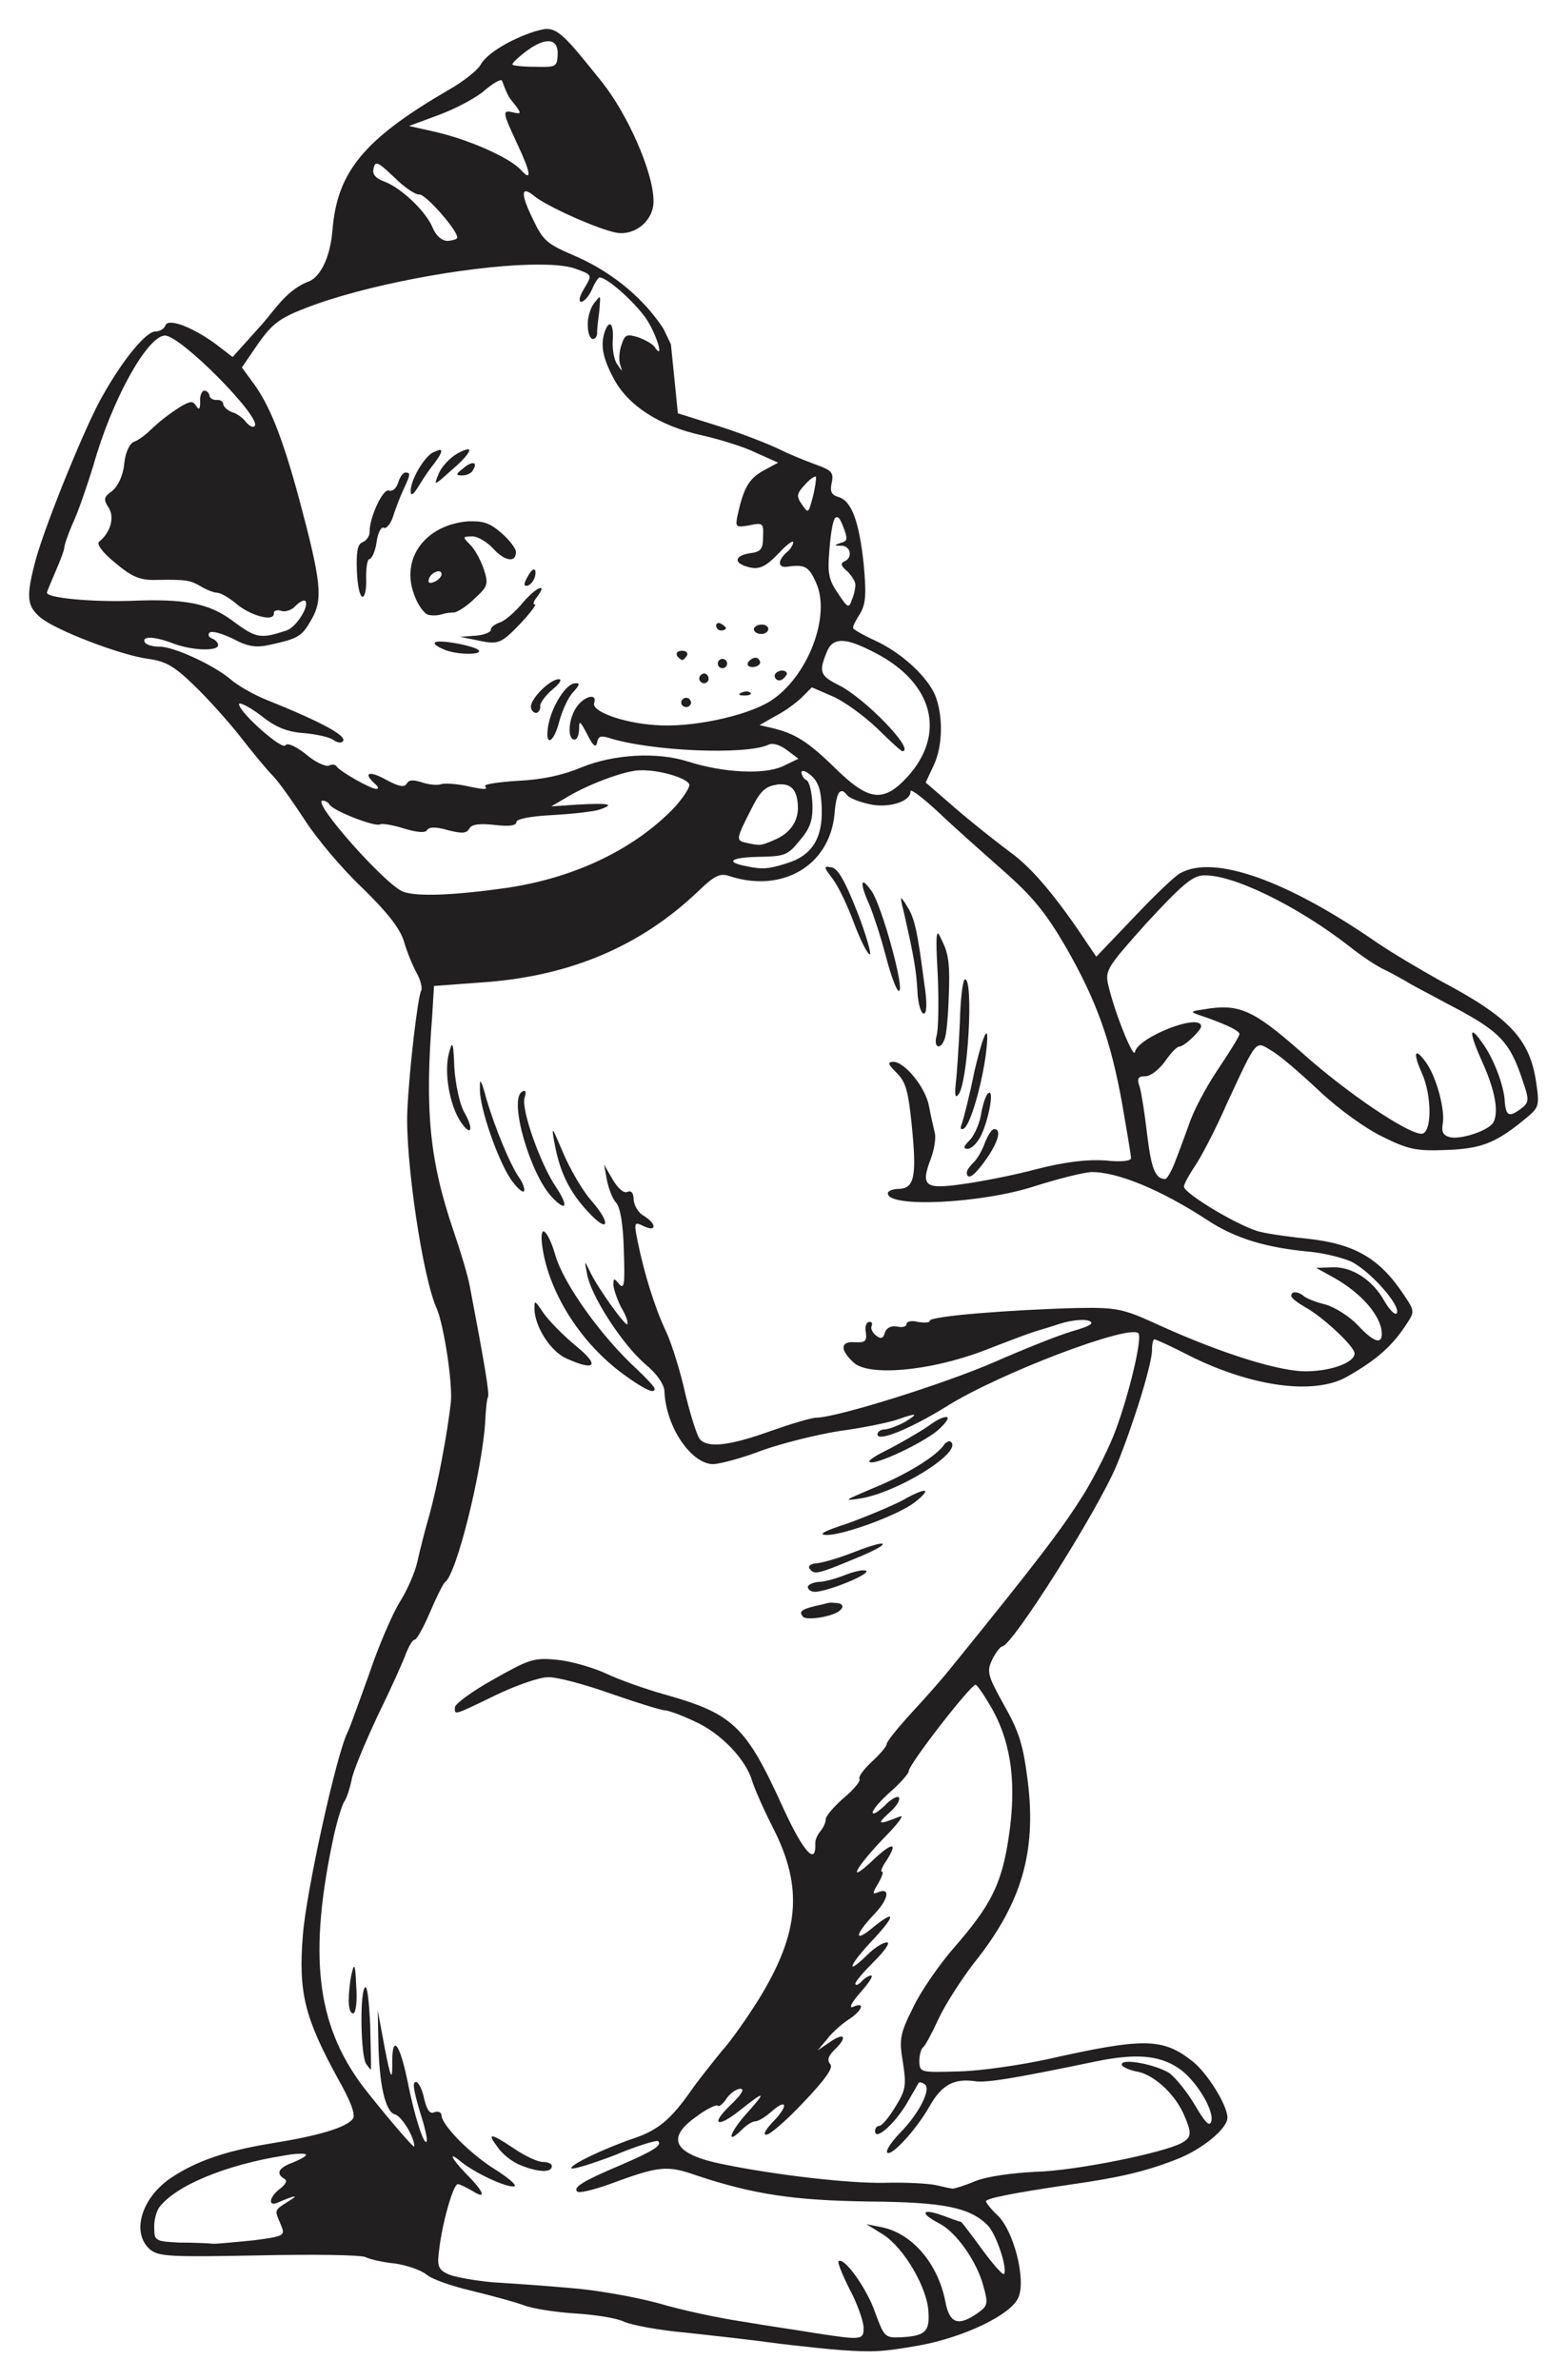 <?xml version="1.0" encoding="utf-8"?>
<!-- Generator: Adobe Illustrator 27.0.0, SVG Export Plug-In . SVG Version: 6.00 Build 0)  -->
<svg version="1.2" baseProfile="tiny" id="Layer_1" xmlns="http://www.w3.org/2000/svg" xmlns:xlink="http://www.w3.org/1999/xlink"
	 x="0px" y="0px" width="76.535px" height="116.22px" viewBox="0 0 76.535 116.22" overflow="visible" xml:space="preserve">
<g>
	<path fill-rule="evenodd" fill="#221F20" d="M26.612,1.417c-0.142,0.028-0.283,0.057-0.482,0.113
		c-1.219,0.397-2.353,1.077-2.665,1.644c-0.142,0.255-0.85,0.822-1.559,1.219c-4.139,2.409-5.443,3.997-5.669,6.86
		c-0.113,1.361-0.624,2.353-1.247,2.523c-1.106,0.482-1.587,1.417-2.381,2.268l-1.247,1.389l-0.85-0.652
		c-1.134-0.822-2.324-1.276-2.438-0.879c-0.057,0.142-0.255,0.283-0.482,0.283c-0.454,0-1.559,1.332-2.551,3.09
		c-0.794,1.332-2.778,6.208-3.288,8.022c-0.482,1.814-0.454,2.268,0.198,2.835c0.709,0.624,3.969,1.871,5.301,2.041
		c0.822,0.113,1.247,0.34,2.211,1.276c0.652,0.624,1.701,1.786,2.296,2.551c0.595,0.765,1.304,1.616,1.559,1.871
		c0.283,0.283,0.964,1.247,1.559,2.154c0.595,0.935,1.871,2.438,2.835,3.345c1.219,1.191,1.814,1.956,2.013,2.58
		c0.142,0.51,0.425,1.191,0.624,1.559c0.198,0.34,0.283,0.737,0.227,0.85c-0.17,0.283-0.595,3.912-0.68,5.868
		c-0.113,2.296,0.737,8.164,1.446,9.694c0.34,0.822,0.765,3.572,0.68,4.535c-0.17,1.531-0.652,4.11-1.077,5.613
		c-0.198,0.68-0.454,1.701-0.567,2.211c-0.113,0.51-0.51,1.417-0.879,1.984c-0.34,0.567-1.02,2.126-1.474,3.487
		c-0.482,1.332-0.935,2.608-1.049,2.835c-0.539,1.049-2.013,7.739-2.183,9.893c-0.227,2.806,0.085,4.025,1.672,6.945
		c0.709,1.247,0.907,1.843,0.765,2.041c-0.34,0.425-1.672,0.822-3.969,1.191c-2.268,0.369-3.713,0.879-4.932,1.701
		c-1.446,0.992-1.928,2.693-0.992,3.487c0.425,0.34,0.992,0.368,5.301,0.283c2.636-0.057,4.989-0.028,5.216,0.085
		c0.227,0.113,0.879,0.255,1.446,0.312c0.567,0.085,1.247,0.312,1.531,0.539c0.255,0.227,1.247,0.567,2.211,0.794
		c0.935,0.227,2.098,0.539,2.551,0.709c0.454,0.17,1.587,0.34,2.523,0.397c0.935,0.057,2.013,0.227,2.353,0.397
		c0.369,0.17,1.729,0.425,3.033,0.539c1.304,0.142,3.345,0.368,4.564,0.539c1.191,0.142,2.551,0.283,3.005,0.312
		c1.587,0.113,2.041,0.085,3.827-0.227c2.183-0.397,4.507-1.502,4.847-2.353c0.369-0.879-0.227-3.203-0.992-3.969
		c-0.34-0.312-0.595-0.652-0.595-0.709c-0.028-0.142,1.219-0.397,4.11-0.822c2.381-0.34,3.628-0.624,5.159-1.219
		c1.276-0.482,2.551-1.531,2.523-2.069c-0.028-0.624-0.992-2.183-1.729-2.75c-1.446-1.134-2.381-1.134-7.058-0.085
		c-1.304,0.283-3.231,0.567-4.28,0.595c-1.928,0.057-1.956,0.057-1.984-0.482c0-0.312,0.085-0.624,0.198-0.709
		c0.085-0.057,0.425-0.68,0.737-1.361s1.077-1.871,1.701-2.693c2.353-2.92,3.09-5.443,2.665-8.901
		c-0.227-1.814-0.425-2.438-1.162-3.742c-0.822-1.474-0.85-1.644-0.567-2.239c0.17-0.34,0.397-0.624,0.482-0.624
		c0.482-0.028,4.649-6.605,5.584-8.844c0.822-2.013,1.757-5.017,1.729-5.669c0-0.255,0.057-0.482,0.113-0.482
		c0.085,0,0.879,0.369,1.814,0.85c3.005,1.474,5.981,1.871,7.569,0.992c1.502-0.85,2.268-1.531,3.005-2.693
		c0.312-0.482,0.312-0.567-0.17-1.276c-1.191-1.814-2.409-2.523-4.677-2.778c-0.85-0.085-1.899-0.227-2.353-0.34
		c-0.935-0.198-3.742-1.871-3.742-2.211c0-0.113,0.227-0.539,0.51-0.964c0.283-0.397,1.02-1.786,1.587-3.09
		c1.502-3.232,1.389-3.061,2.183-2.58c0.369,0.198,1.417,1.105,2.324,1.956c0.964,0.907,2.268,1.843,3.09,2.239
		c1.247,0.624,1.672,0.709,3.09,0.652c1.729-0.057,2.438-0.34,3.827-1.474c0.737-0.595,0.765-0.652,0.595-1.814
		c-0.312-2.126-1.276-3.175-4.706-4.989c-0.964-0.539-2.353-1.361-3.061-1.843c-4.422-3.061-7.965-4.309-9.609-3.402
		c-0.283,0.142-1.304,1.134-2.296,2.183l-1.814,1.899l-0.425-0.624c-1.502-2.268-2.693-3.685-3.742-4.45
		c-0.652-0.482-1.871-1.446-2.693-2.154l-1.474-1.276l0.397-0.85c0.454-0.964,0.454-2.466,0.057-3.43
		c-0.397-0.907-1.616-2.041-2.891-2.636c-0.624-0.283-1.106-0.567-1.106-0.624c-0.028-0.085,0.142-0.397,0.34-0.709
		c0.283-0.482,0.312-0.964,0.17-2.466c-0.227-2.069-0.595-3.061-1.247-3.231c-0.34-0.113-0.397-0.283-0.312-0.68
		c0.113-0.51,0-0.624-0.794-0.907c-0.482-0.17-1.304-0.51-1.814-0.765c-0.539-0.255-1.843-0.765-2.92-1.106l-1.984-0.624
		l-0.17-1.701l-0.17-1.672l-0.369-0.765c-1.134-1.729-2.806-2.891-4.309-3.543c-1.389-0.595-1.559-0.737-2.069-1.814
		c-0.624-1.276-0.567-1.644,0.085-1.105c0.624,0.51,3.175,1.644,4.025,1.786c0.935,0.142,1.843-0.652,1.786-1.616
		c-0.028-1.389-1.276-4.195-2.523-5.754C27.689,1.871,27.264,1.361,26.612,1.417L26.612,1.417z M26.782,2.013
		c0.312,0,0.482,0.227,0.454,0.68C27.207,3.26,27.151,3.288,26.13,3.26c-0.624,0-1.106-0.057-1.106-0.113
		c0-0.085,0.34-0.397,0.765-0.709C26.187,2.154,26.527,2.013,26.782,2.013L26.782,2.013z M24.486,3.912c0,0,0.028,0,0.028,0.028
		c0.028,0,0.198,0.624,0.425,0.907c0.539,0.68,0.567,0.737,0.17,0.652c-0.595-0.142-0.595-0.085,0.17,1.559
		c0.652,1.389,0.709,1.843,0.17,1.247c-0.567-0.624-2.636-1.531-4.337-1.899l-1.134-0.255l1.531-0.567
		c0.822-0.312,1.814-0.85,2.183-1.191C24.032,4.11,24.344,3.912,24.486,3.912L24.486,3.912z M18.392,7.994
		c0.113-0.028,0.369,0.198,0.85,0.652c0.482,0.482,1.049,0.879,1.247,0.85c0.312,0,1.843,1.729,1.843,2.098
		c0,0.085-0.198,0.142-0.454,0.17c-0.283,0-0.567-0.227-0.737-0.624c-0.312-0.794-1.531-1.956-2.353-2.268
		c-0.454-0.17-0.624-0.369-0.539-0.652C18.278,8.079,18.306,7.994,18.392,7.994L18.392,7.994z M25.818,12.926
		c1.02-0.028,1.843,0.028,2.296,0.198c0.85,0.312,0.822,0.283,0.369,1.049c-0.198,0.34-0.227,0.567-0.085,0.567
		c0.142-0.028,0.369-0.283,0.51-0.595c0.142-0.34,0.312-0.595,0.369-0.595c0.397-0.028,1.984,1.446,2.409,2.211
		c0.482,0.85,0.709,1.786,0.312,1.219c-0.085-0.17-0.454-0.369-0.822-0.51c-0.567-0.17-0.652-0.142-0.822,0.368
		c-0.113,0.312-0.142,0.765-0.057,0.992c0.113,0.34,0.113,0.34-0.142-0.028c-0.17-0.227-0.255-0.765-0.227-1.191
		c0.057-0.822-0.17-1.049-0.397-0.397c-0.198,0.624-0.113,1.219,0.425,2.239c0.709,1.361,2.268,2.353,4.337,2.806
		c0.879,0.198,2.069,0.567,2.636,0.85l1.077,0.482l-0.737,0.397c-0.709,0.397-0.964,0.879-1.247,2.183
		c-0.113,0.567-0.085,0.595,0.567,0.482c0.68-0.142,0.709-0.113,0.68,0.567c0,0.595-0.113,0.737-0.652,0.794
		c-0.68,0.113-0.794,0.425-0.227,0.624c0.652,0.227,0.964,0.085,1.672-0.652c0.369-0.397,0.68-0.624,0.68-0.51
		s-0.142,0.368-0.34,0.51c-0.454,0.425-0.397,0.765,0.085,0.68c0.822-0.113,1.02,0,1.361,0.765c0.765,1.616-0.397,4.649-2.239,5.811
		c-1.191,0.737-3.883,1.304-5.613,1.162c-1.616-0.113-3.118-0.68-2.976-1.077c0.17-0.51-0.51-0.34-0.879,0.227
		c-0.397,0.595-0.425,1.559-0.085,1.559c0.142,0,0.227-0.255,0.227-0.539c0-0.425,0.057-0.369,0.397,0.283
		c0.283,0.567,0.425,0.68,0.482,0.397c0.057-0.312,0.198-0.34,0.567-0.227c2.041,0.652,6.661,0.85,7.795,0.34
		c0.198-0.113,0.567,0,0.907,0.255l0.567,0.425l-0.765,0.368c-0.935,0.425-2.92,0.312-4.62-0.227
		c-1.502-0.482-3.628-0.368-5.216,0.283c-0.879,0.368-1.871,0.595-3.061,0.652c-0.964,0.057-1.701,0.17-1.644,0.255
		c0.142,0.198,0.028,0.198-1.049-0.028c-0.454-0.085-0.964-0.113-1.106-0.057c-0.17,0.057-0.567,0.028-0.907-0.085
		c-0.454-0.142-0.652-0.142-0.765,0.057c-0.113,0.198-0.397,0.142-1.02-0.198c-0.822-0.454-1.134-0.34-0.539,0.198
		c0.17,0.142,0.198,0.255,0.085,0.255c-0.255,0.028-1.843-0.879-1.956-1.106c-0.057-0.085-0.227-0.113-0.369-0.028
		c-0.17,0.057-0.68-0.17-1.134-0.567c-0.51-0.397-0.907-0.567-0.992-0.425c-0.142,0.255-2.239-1.587-2.268-2.013
		c0-0.113,0.482,0.113,1.049,0.539c0.737,0.595,1.304,0.822,2.154,0.879c0.595,0.057,1.247,0.198,1.417,0.34
		c0.17,0.113,0.369,0.17,0.454,0.057c0.227-0.255-1.02-0.935-3.77-2.041c-0.624-0.255-1.417-0.709-1.757-1.02
		c-0.822-0.68-2.778-1.587-3.458-1.559c-0.283,0-0.595-0.085-0.68-0.198c-0.198-0.34,0.482-0.312,1.417,0.057
		c0.935,0.34,2.183,0.368,2.154,0.057c0-0.113-0.142-0.255-0.283-0.312c-0.17-0.057-0.227-0.17-0.142-0.283
		c0.113-0.113,0.595,0.028,1.134,0.283c0.737,0.397,1.134,0.454,1.786,0.312c1.417-0.312,1.587-0.397,2.069-1.247
		c0.567-0.992,0.482-1.814-0.624-5.953c-0.822-3.005-1.446-4.592-2.324-5.726l-0.454-0.624l0.794-1.162
		c0.68-0.964,1.049-1.247,2.296-1.729C17.796,13.918,22.757,13.011,25.818,12.926L25.818,12.926z M29.277,14.513
		c-0.028,0-0.113,0.113-0.255,0.283c-0.198,0.255-0.34,0.765-0.312,1.106c0,0.368,0.113,0.652,0.255,0.652
		c0.113,0,0.227-0.17,0.198-0.34c0-0.17,0.057-0.652,0.113-1.077C29.305,14.712,29.333,14.513,29.277,14.513L29.277,14.513z
		 M8.045,16.384c0.765-0.028,4.762,4.025,4.394,4.422c-0.085,0.085-0.255,0-0.425-0.198c-0.142-0.198-0.454-0.425-0.68-0.482
		c-0.227-0.085-0.397-0.255-0.425-0.368c0-0.142-0.142-0.255-0.34-0.227c-0.198,0-0.34-0.113-0.34-0.227
		c-0.028-0.113-0.113-0.227-0.255-0.227c-0.113,0-0.227,0.255-0.198,0.539c0,0.368-0.057,0.425-0.198,0.198
		c-0.17-0.255-0.283-0.227-0.737,0.028c-0.624,0.397-1.02,0.709-1.531,1.191c-0.198,0.198-0.539,0.454-0.765,0.539
		c-0.227,0.085-0.425,0.539-0.482,1.106c-0.057,0.567-0.312,1.077-0.595,1.304c-0.397,0.283-0.425,0.397-0.17,0.794
		c0.312,0.454,0.113,1.219-0.454,1.672c-0.142,0.113,0.17,0.539,0.765,1.02c0.765,0.652,1.191,0.85,1.871,0.85
		c1.616-0.028,1.786,0,2.324,0.312c0.283,0.17,0.652,0.312,0.794,0.312c0.17,0,0.567,0.227,0.907,0.51
		c0.68,0.595,1.871,0.935,1.871,0.51c-0.028-0.142,0.142-0.198,0.34-0.142c0.198,0.085,0.539-0.028,0.709-0.227
		c0.198-0.198,0.397-0.312,0.482-0.255c0.227,0.227-0.425,1.276-0.907,1.446c-1.304,0.425-1.474,0.397-2.693-0.51
		c-1.134-0.822-2.296-1.049-4.961-0.935c-1.899,0.057-4.054-0.142-4.054-0.397c0-0.057,0.198-0.51,0.425-1.049
		c0.227-0.51,0.425-1.049,0.425-1.162s0.198-0.709,0.482-1.332c0.283-0.652,0.68-1.843,0.935-2.665
		C5.437,19.587,7.166,16.441,8.045,16.384L8.045,16.384z M21.481,21.968c-0.057,0-0.17,0.057-0.369,0.142
		c-0.454,0.283-1.106,1.417-1.049,1.928c0,0.17,0.113,0.113,0.283-0.142c0.142-0.227,0.454-0.737,0.737-1.106
		C21.51,22.252,21.651,21.968,21.481,21.968L21.481,21.968z M22.87,21.94c-0.085,0-0.283,0.057-0.567,0.227
		c-0.34,0.198-0.737,0.624-0.879,0.964c-0.255,0.624-0.227,0.595,0.624-0.17C22.785,22.337,23.04,21.94,22.87,21.94L22.87,21.94z
		 M23.125,22.62c-0.085-0.028-0.283,0.057-0.51,0.255c-0.369,0.283-0.369,0.34-0.028,0.34c0.198,0,0.454-0.113,0.51-0.255
		C23.239,22.734,23.21,22.62,23.125,22.62L23.125,22.62z M19.781,23.074c-0.113,0.028-0.255,0.227-0.34,0.51
		c-0.085,0.255-0.255,0.425-0.454,0.368c-0.283-0.113-0.964,1.361-0.935,2.041c0,0.17-0.142,0.397-0.34,0.482
		c-0.255,0.085-0.312,0.482-0.283,1.389c0.028,0.709,0.142,1.276,0.283,1.276c0.113,0,0.198-0.425,0.17-0.935
		c0-0.51,0.057-0.907,0.17-0.907c0.113-0.028,0.283-0.397,0.34-0.822c0.057-0.454,0.227-0.765,0.34-0.709
		c0.113,0.085,0.34-0.17,0.454-0.51c0.113-0.368,0.34-0.964,0.51-1.332C20.064,23.131,20.064,23.074,19.781,23.074L19.781,23.074z
		 M39.821,23.272c0,0,0,0,0.028,0c0.028,0.057-0.028,0.51-0.142,0.964c-0.227,0.85-0.227,0.85-0.539,0.397
		c-0.283-0.397-0.255-0.539,0.142-0.964C39.51,23.442,39.736,23.272,39.821,23.272L39.821,23.272z M23.125,25.455
		c-0.085,0-0.17,0-0.255,0c-2.098,0.17-3.317,1.814-2.636,3.6c0.17,0.482,0.482,0.907,0.68,0.964c0.227,0.057,0.51,0.028,0.68-0.028
		c0.17-0.057,0.425-0.085,0.595-0.085c0.17-0.028,0.624-0.312,0.992-0.68c0.652-0.595,0.68-0.709,0.454-1.417
		c-0.142-0.425-0.425-0.964-0.652-1.191c-0.397-0.397-0.397-0.425,0.057-0.425c0.255-0.028,0.737,0.255,1.049,0.595
		c0.567,0.624,1.134,0.709,1.106,0.142c0-0.142-0.312-0.567-0.709-0.907C24.004,25.597,23.664,25.455,23.125,25.455L23.125,25.455z
		 M40.899,25.257c0.085,0,0.17,0.17,0.283,0.454c0.227,0.595,0.227,0.709-0.113,0.794c-0.34,0.113-0.34,0.142,0.028,0.142
		c0.454,0,0.567,0.595,0.142,0.765c-0.198,0.085-0.17,0.227,0.142,0.482c0.227,0.227,0.397,0.51,0.397,0.652
		c0,0.17-0.057,0.482-0.17,0.737c-0.142,0.425-0.198,0.425-0.68-0.312c-0.454-0.652-0.51-0.992-0.425-2.041
		c0.085-1.077,0.198-1.644,0.34-1.672C40.87,25.257,40.87,25.257,40.899,25.257L40.899,25.257z M21.396,27.893
		c0.085,0,0.17,0.028,0.17,0.142s-0.142,0.283-0.34,0.368c-0.227,0.113-0.34,0.057-0.283-0.113
		C20.999,28.063,21.226,27.921,21.396,27.893L21.396,27.893z M26.102,27.808c-0.057-0.028-0.198,0.085-0.34,0.369
		c-0.17,0.283-0.198,0.454-0.028,0.425c0.113,0,0.283-0.17,0.369-0.368C26.187,27.978,26.158,27.836,26.102,27.808L26.102,27.808z
		 M26.385,28.715c-0.113,0-0.454,0.255-0.822,0.68c-0.369,0.454-0.879,0.907-1.134,0.992c-0.255,0.085-0.482,0.255-0.454,0.369
		c0,0.113-0.34,0.255-0.737,0.283l-0.765,0.057l0.709,0.142c1.162,0.255,1.247,0.227,2.211-0.765
		c0.51-0.539,0.822-0.964,0.737-0.964c-0.113,0.028-0.085-0.142,0.085-0.34C26.47,28.828,26.499,28.687,26.385,28.715L26.385,28.715
		z M35.116,30.416c-0.085,0-0.142,0.057-0.142,0.142c0.028,0.142,0.113,0.227,0.255,0.227c0.113,0,0.227-0.057,0.227-0.113
		c0-0.057-0.113-0.142-0.255-0.227C35.173,30.444,35.144,30.416,35.116,30.416L35.116,30.416z M37.157,30.501
		c-0.17,0-0.34,0.113-0.34,0.227c0.028,0.142,0.17,0.227,0.369,0.227s0.34-0.113,0.34-0.255
		C37.525,30.586,37.355,30.472,37.157,30.501L37.157,30.501z M21.481,31.323c-0.142,0-0.255,0.028-0.255,0.085
		c0,0.085,0.255,0.227,0.539,0.34c0.709,0.255,2.013,0.227,1.531-0.057C22.955,31.521,21.963,31.323,21.481,31.323L21.481,31.323z
		 M41.125,31.294c0.369,0,0.879,0.198,1.644,0.595c2.835,1.474,3.458,3.969,1.531,6.066c-1.162,1.247-1.871,1.162-3.515-0.454
		c-1.332-1.304-1.984-1.701-3.09-1.956L37.1,35.405l0.794-0.454c0.454-0.227,1.02-0.652,1.276-0.907l0.482-0.482l1.049,0.454
		c0.567,0.255,1.531,0.964,2.154,1.559c0.595,0.595,1.162,1.106,1.219,1.106c0.652-0.028-1.843-2.608-3.118-3.232
		c-0.907-0.454-0.964-0.652-0.595-1.559C40.502,31.493,40.729,31.294,41.125,31.294L41.125,31.294z M33.302,31.776
		c-0.198,0-0.312,0.113-0.227,0.255c0.085,0.113,0.198,0.198,0.255,0.198c0.028,0,0.142-0.085,0.227-0.227
		C33.614,31.861,33.5,31.776,33.302,31.776L33.302,31.776z M35.286,32.173c-0.142,0-0.227,0.113-0.227,0.227
		c0,0.142,0.113,0.227,0.227,0.227c0.142,0,0.227-0.113,0.227-0.227C35.513,32.258,35.399,32.173,35.286,32.173L35.286,32.173z
		 M36.902,32.116c-0.142,0-0.283,0.113-0.369,0.227c-0.057,0.142,0.028,0.227,0.227,0.227s0.369-0.113,0.369-0.227
		C37.1,32.202,37.015,32.116,36.902,32.116L36.902,32.116z M34.379,32.882c-0.113,0.028-0.227,0.113-0.227,0.255
		c0,0.113,0.113,0.227,0.255,0.227c0.113-0.028,0.227-0.113,0.198-0.255C34.606,32.995,34.492,32.882,34.379,32.882L34.379,32.882z
		 M38.177,32.74c-0.198,0.028-0.34,0.142-0.34,0.255s0.085,0.227,0.227,0.227c0.113,0,0.255-0.113,0.34-0.255
		C38.489,32.853,38.376,32.74,38.177,32.74L38.177,32.74z M27.292,33.165c-0.425,0-1.361,0.935-1.361,1.332
		c0,0.17,0.113,0.312,0.255,0.312c0.113,0,0.227-0.17,0.198-0.34c0-0.17,0.283-0.539,0.624-0.822
		C27.349,33.364,27.462,33.165,27.292,33.165L27.292,33.165z M28.086,33.364c-0.425,0-1.134,1.106-1.304,2.041
		c-0.198,1.077,0.255,0.935,0.539-0.198c0.142-0.51,0.425-1.162,0.68-1.417C28.313,33.449,28.341,33.335,28.086,33.364
		L28.086,33.364z M36.448,33.761c-0.057,0-0.17,0.028-0.227,0.057c-0.198,0.085-0.142,0.142,0.142,0.142
		c0.227,0,0.369-0.057,0.283-0.142C36.618,33.789,36.533,33.761,36.448,33.761L36.448,33.761z M33.5,34.072
		c-0.113,0-0.227,0.113-0.227,0.227c0,0.142,0.113,0.227,0.255,0.227c0.113,0,0.227-0.113,0.227-0.227
		C33.727,34.157,33.642,34.072,33.5,34.072L33.5,34.072z M31.204,37.616c0.964-0.057,2.438,0.397,2.466,0.709
		c0,0.17-0.312,0.624-0.68,1.049c-1.928,2.041-4.819,3.458-8.164,3.969c-2.58,0.368-4.45,0.454-5.131,0.198
		c-0.822-0.283-4.507-4.422-3.94-4.45c0.113,0,0.283,0.085,0.34,0.198c0.198,0.312,2.239,1.106,2.466,0.964
		c0.085-0.057,0.624,0.028,1.162,0.198c0.652,0.198,1.049,0.227,1.134,0.085c0.085-0.17,0.454-0.17,1.02,0
		c0.68,0.17,0.907,0.17,1.049-0.085c0.113-0.198,0.482-0.255,1.247-0.17c0.709,0.085,1.049,0.028,1.049-0.142
		c0-0.142,0.624-0.283,1.757-0.34c0.992-0.057,2.041-0.17,2.353-0.283c0.709-0.255,0.425-0.312-1.162-0.227l-1.247,0.085l0.68-0.397
		C28.653,38.324,30.467,37.644,31.204,37.616L31.204,37.616z M39.226,37.644c0.085,0,0.227,0.085,0.397,0.227
		c0.34,0.312,0.482,0.68,0.51,1.587c0.057,1.474-0.482,2.324-1.701,2.693c-0.879,0.283-1.219,0.312-1.984,0.142
		c-1.049-0.198-0.765-0.425,0.567-0.454c1.304-0.028,1.446-0.057,2.041-0.794c0.51-0.595,0.652-0.992,0.624-1.786
		c-0.028-0.567-0.142-1.077-0.283-1.162c-0.142-0.057-0.227-0.227-0.255-0.368C39.141,37.672,39.169,37.644,39.226,37.644
		L39.226,37.644z M38.149,38.296c0.539,0,0.794,0.34,0.822,1.077c0.028,0.737-0.397,1.332-1.162,1.644
		c-0.652,0.283-0.68,0.283-1.332,0.142c-0.539-0.113-0.539-0.17,0.17-1.559c0.454-0.935,0.709-1.191,1.247-1.276
		C37.979,38.296,38.064,38.296,38.149,38.296L38.149,38.296z M41.097,38.636c0.085-0.028,0.17,0.057,0.283,0.198
		c0.085,0.113,0.539,0.312,1.049,0.425c0.935,0.227,2.069-0.113,2.041-0.624c0-0.142,0.595,0.312,1.361,1.02
		c0.737,0.709,2.183,1.984,3.175,2.863c1.446,1.276,2.069,2.041,3.061,3.742c1.474,2.58,2.183,4.507,2.75,7.682
		c0.227,1.304,0.425,2.494,0.425,2.608c0,0.142-0.51,0.198-1.247,0.113c-0.879-0.057-1.928,0.057-3.373,0.425
		c-1.162,0.312-2.806,0.624-3.657,0.737c-1.786,0.255-2.013,0.085-1.502-1.247c0.17-0.454,0.255-1.02,0.198-1.247
		c-0.057-0.255-0.198-0.822-0.283-1.304c-0.17-0.935-1.191-2.183-1.757-2.183c-0.283,0.028-0.255,0.113,0.17,0.539
		c0.454,0.454,0.567,0.879,0.737,2.523c0.255,2.523,0.142,3.118-0.624,3.146c-0.312,0-0.567,0.113-0.539,0.227
		c0.028,0.709,4.62,0.482,7.2-0.368c1.077-0.34,2.296-0.652,2.721-0.68c1.247-0.028,3.402,0.85,5.698,2.353
		c1.332,0.879,2.835,1.332,4.932,1.531c0.68,0.057,1.616,0.283,2.069,0.482c0.935,0.454,2.438,2.154,2.239,2.523
		c-0.085,0.113-0.34-0.142-0.595-0.567c-0.567-1.049-1.616-1.729-2.58-1.672l-0.765,0.028l0.822,0.454
		c1.389,0.765,2.353,1.899,2.381,2.721c0.028,0.595-0.397,0.454-1.162-0.368c-0.397-0.425-1.106-0.879-1.587-1.02
		c-0.482-0.113-0.964-0.312-1.077-0.425c-0.283-0.227-0.595-0.227-0.595,0c0,0.113,0.312,0.34,0.652,0.539
		c0.85,0.454,2.438,1.928,2.438,2.268c0.028,0.425-1.049,0.85-2.268,0.879c-1.276,0.057-4.195-0.85-7.313-2.268
		c-1.729-0.794-2.013-0.85-3.94-0.822c-3.288,0.085-7.228,0.397-7.228,0.624c0.028,0.085-0.227,0.113-0.567,0.057
		c-0.312-0.085-0.567-0.028-0.567,0.113c0,0.113-0.198,0.17-0.454,0.113c-0.283-0.057-0.51,0.057-0.595,0.283
		c-0.085,0.312-0.198,0.34-0.454,0.142c-0.17-0.142-0.255-0.34-0.198-0.454c0.057-0.113,0-0.227-0.113-0.198
		c-0.142,0-0.227,0.227-0.17,0.51c0.057,0.425-0.028,0.51-0.539,0.482c-0.709-0.057-0.737,0.368-0.057,0.992
		c0.737,0.68,3.685,0.425,6.321-0.567c1.162-0.454,2.296-0.879,2.494-0.935c0.17-0.057,0.765-0.227,1.276-0.397
		c0.539-0.17,1.162-0.227,1.389-0.142c0.312,0.113,0.085,0.255-0.794,0.51c-0.68,0.198-2.381,0.879-3.798,1.502
		c-2.409,1.049-7.625,2.693-8.702,2.721c-0.255,0-1.276,0.312-2.239,0.652c-1.984,0.709-3.061,0.85-3.458,0.397
		c-0.142-0.17-0.454-1.162-0.709-2.211c-0.227-1.049-0.652-2.409-0.935-3.033c-0.567-1.191-1.077-2.863-1.389-4.394
		c-0.198-0.964-0.17-0.992,0.283-0.765c0.652,0.312,0.652-0.113,0-0.51c-0.255-0.142-0.454-0.482-0.482-0.765
		c0-0.34-0.113-0.482-0.312-0.397c-0.17,0.085-0.454-0.17-0.709-0.595l-0.425-0.737l0.142,0.765
		c0.085,0.425,0.283,0.935,0.454,1.105c0.198,0.227,0.34,1.077,0.369,2.324c0.057,1.616,0.028,1.928-0.227,1.644
		c-0.255-0.312-0.283-0.312-0.283,0.057c0.028,0.227,0.198,0.737,0.397,1.106c0.227,0.368,0.34,0.737,0.283,0.794
		c-0.085,0.113-1.446-1.757-1.843-2.608c-0.255-0.539-0.255-0.51-0.113,0.198c0.198,1.049,1.701,3.373,2.806,4.337
		c0.595,0.482,0.935,0.992,0.964,1.332c0.057,1.757,1.332,3.6,2.409,3.572c0.369-0.028,1.446-0.312,2.381-0.68
		c0.964-0.34,2.665-0.765,3.742-0.935c1.077-0.142,2.324-0.397,2.778-0.539c1.049-0.369,1.134-0.34,0.454,0.085
		c-0.312,0.17-0.737,0.34-0.964,0.369c-0.227,0-0.397,0.113-0.397,0.255c0.028,0.368,1.616-0.283,3.402-1.389
		c2.58-1.616,9.014-4.054,9.354-3.543c0.17,0.283-0.454,2.92-1.106,4.677c-0.283,0.794-0.992,2.211-1.559,3.146
		c-1.106,1.757-2.183,3.175-6.548,8.561c-0.312,0.397-1.134,1.332-1.843,2.098c-0.68,0.737-1.247,1.446-1.247,1.559
		s-0.312,0.482-0.709,0.85c-0.397,0.368-0.68,0.737-0.624,0.85c0.085,0.085-0.255,0.51-0.765,0.935
		c-0.482,0.425-0.879,0.879-0.879,1.049c0,0.142-0.113,0.397-0.255,0.567c-0.142,0.17-0.283,0.454-0.255,0.652
		c0.028,1.049-0.595,0.34-1.559-1.757c-1.843-4.054-2.438-4.62-5.868-5.584c-0.907-0.255-2.183-0.709-2.835-1.02
		c-0.624-0.283-1.701-0.595-2.353-0.652c-1.134-0.113-1.361-0.028-3.118,0.964c-1.02,0.567-1.871,1.191-1.871,1.361
		c0,0.369-0.113,0.425,1.984-0.595c0.992-0.482,2.154-0.879,2.551-0.879c0.397-0.028,1.786,0.34,3.061,0.794
		c1.304,0.454,2.494,0.822,2.665,0.822c0.142,0,0.794,0.227,1.446,0.539c1.276,0.567,2.494,1.843,2.806,2.891
		c0.113,0.368,0.567,1.417,1.049,2.353c1.446,2.863,1.276,5.074-0.709,8.306c-0.51,0.822-1.332,2.013-1.843,2.58
		c-0.482,0.595-1.162,1.446-1.474,1.899c-0.992,1.417-1.616,1.928-2.778,2.324c-1.502,0.51-3.203,1.332-3.061,1.474
		c0.085,0.057,1.02-0.227,2.126-0.652c1.077-0.454,2.041-0.737,2.098-0.68c0.227,0.198-0.227,0.482-1.871,1.191
		c-1.814,0.765-2.296,1.077-2.069,1.276c0.085,0.085,0.794-0.085,1.587-0.369c2.381-0.879,2.778-0.935,4.224-0.425
		c2.806,0.935,4.762,1.219,8.391,1.276c3.685,0.028,4.961,0.283,5.839,1.162c0.425,0.425,0.992,2.154,0.794,2.381
		c-0.057,0.057-0.539-0.482-1.077-1.219s-0.992-1.332-1.02-1.332c-0.057,0-0.454-0.142-0.907-0.312
		c-1.02-0.368-1.134-0.113-0.142,0.397c0.822,0.425,1.843,1.871,2.154,3.09c0.227,0.822,0.198,0.935-0.283,1.276
		c-0.964,0.68-1.389,0.51-1.587-0.567c-0.369-1.871-1.644-3.345-3.146-3.628l-0.709-0.142l0.822,0.51
		c1.02,0.652,2.183,2.636,2.211,3.827c0.057,0.935-0.198,1.134-1.417,1.191c-0.709,0.028-0.765-0.057-1.191-1.219
		c-0.397-1.162-1.531-2.75-1.786-2.494c-0.057,0.057,0.198,0.68,0.539,1.361c0.369,0.68,0.652,1.502,0.68,1.814
		c0.028,0.68-0.057,0.68-2.296,0.34c-0.822-0.142-2.438-0.369-3.572-0.567c-1.162-0.17-3.033-0.567-4.167-0.907
		c-1.162-0.312-3.09-0.652-4.28-0.737c-1.219-0.113-2.92-0.227-3.827-0.283c-0.879-0.085-1.843-0.255-2.154-0.397
		c-0.482-0.227-0.539-0.397-0.425-1.219c0.142-1.247,0.68-3.175,0.907-3.175c0.085,0,0.369,0.142,0.68,0.312
		c0.737,0.482,0.624,0.085-0.227-0.765c-0.765-0.794-0.964-1.191-0.312-0.652s2.154,1.247,2.58,1.219
		c0.227,0-0.142-0.34-0.794-0.765c-1.276-0.765-2.693-2.211-2.721-2.693c0-0.17-0.17-0.227-0.34-0.17
		c-0.227,0.113-0.369-0.085-0.51-0.652c-0.085-0.454-0.283-0.822-0.397-0.822c-0.198,0-0.142,0.397,0.369,2.041
		c0.113,0.425,0.198,0.822,0.142,0.879c-0.142,0.142-0.595-1.276-0.935-3.005c-0.397-1.899-0.765-2.268-0.737-0.737
		c0,0.794-0.085,0.624-0.369-0.85l-0.34-1.814l0.028,1.389c0.028,2.211,0.34,3.572,0.822,3.685c0.312,0.085,0.935,1.077,0.935,1.559
		c0.028,0.17-1.559-1.701-2.523-2.948c-2.268-3.033-2.665-6.435-1.389-12.302c0.17-0.737,0.397-1.474,0.51-1.616
		c0.113-0.17,0.255-0.624,0.34-1.02c0.057-0.397,0.652-1.814,1.276-3.146c0.652-1.332,1.276-2.721,1.389-3.061
		c0.142-0.34,0.312-0.652,0.425-0.652c0.085,0,0.425-0.595,0.737-1.332c0.312-0.737,0.652-1.417,0.737-1.474
		c0.567-0.397,1.786-5.357,1.956-7.739c0.028-0.624,0.085-1.219,0.142-1.304c0.085-0.113-0.17-1.644-0.879-5.357
		c-0.085-0.51-0.454-1.729-0.794-2.721c-1.191-3.487-1.417-5.924-1.049-10.573l0.085-1.417l2.665-0.198
		c4.11-0.34,7.455-1.786,10.205-4.394c0.85-0.822,1.106-0.935,1.587-0.765c2.551,0.822,4.847-0.51,5.102-3.005
		C40.814,39.033,40.927,38.636,41.097,38.636L41.097,38.636z M40.388,42.321c-0.142,0.028-0.057,0.142,0.283,0.595
		c0.283,0.369,0.737,1.332,1.049,2.183c0.312,0.822,0.652,1.502,0.765,1.502c0.085,0-0.17-0.935-0.624-2.098
		c-0.595-1.502-0.935-2.098-1.247-2.154C40.53,42.35,40.445,42.321,40.388,42.321L40.388,42.321z M42.174,43.087
		c-0.113,0-0.028,0.397,0.283,1.077c0.17,0.397,0.539,1.502,0.794,2.466c0.255,0.992,0.539,1.757,0.652,1.757
		c0.312,0-0.822-4.139-1.332-4.876C42.373,43.228,42.231,43.087,42.174,43.087L42.174,43.087z M58.757,42.746
		c1.389-0.085,4.592,1.474,7.143,3.458c0.567,0.454,1.361,0.992,1.757,1.162c0.397,0.198,0.85,0.454,1.049,0.567
		c0.198,0.142,1.049,0.567,1.871,1.02c2.636,1.361,3.146,1.843,3.798,3.827c0.312,0.907,0.312,1.049-0.057,1.332
		c-0.595,0.454-0.765,0.397-0.822-0.312c-0.028-0.765-0.539-2.126-1.106-2.891c-0.652-0.935-0.652-0.51,0.028,0.992
		c0.624,1.389,0.794,2.438,0.51,2.92c-0.255,0.397-1.559,0.822-2.098,0.709c-0.34-0.085-0.425-0.255-0.369-0.624
		c0.142-0.652-0.283-2.268-0.794-3.005c-0.567-0.794-0.68-0.539-0.227,0.482c0.51,1.106,0.51,3.005-0.028,2.976
		c-0.709-0.028-3.657-2.013-5.868-3.997c-2.353-2.069-3.033-2.381-4.791-2.069c-0.595,0.085-0.624,0.113-0.227,0.255
		c1.276,0.425,1.984,0.765,2.013,0.935c0,0.113-0.482,0.879-1.049,1.729c-0.595,0.879-1.219,2.069-1.417,2.693
		c-0.227,0.624-0.539,1.474-0.709,1.899s-0.369,0.765-0.454,0.765c-0.482,0-0.68-0.51-0.879-2.154
		c-0.113-0.992-0.283-2.069-0.369-2.353c-0.142-0.397-0.085-0.51,0.283-0.51c0.255,0,0.68-0.34,0.964-0.737
		c0.255-0.368,0.567-0.709,0.68-0.709c0.255,0,1.077-0.794,1.077-0.992c-0.028-0.68-3.09,0.539-3.231,1.247
		c-0.057,0.397-0.992-1.899-1.304-3.26c-0.17-0.709-0.057-0.879,1.871-3.033C57.68,43.257,58.218,42.775,58.757,42.746
		L58.757,42.746z M44.017,43.852c-0.028,0,0,0.198,0.113,0.624c0.539,2.353,0.624,2.948,0.68,3.94
		c0.028,0.595,0.17,1.077,0.312,1.077s0.17-0.51,0.028-1.417c-0.34-2.636-0.482-3.26-0.85-3.827
		C44.158,43.994,44.045,43.88,44.017,43.852L44.017,43.852z M45.803,45.581c-0.085,0.028-0.085,0.595,0,2.069
		c0.057,1.304,0.028,2.636-0.057,2.92c-0.17,0.595,0.198,0.737,0.397,0.142c0.085-0.198,0.17-1.134,0.198-2.126
		c0.057-1.332,0-1.984-0.283-2.551C45.916,45.723,45.831,45.553,45.803,45.581L45.803,45.581z M47.135,47.82
		c-0.113,0-0.227,0.964-0.255,2.126c-0.057,1.191-0.142,2.494-0.198,2.948c-0.057,0.567-0.028,0.737,0.113,0.567
		C47.277,52.979,47.56,47.792,47.135,47.82L47.135,47.82z M22.077,51.024c-0.028,0-0.085,0.142-0.142,0.369
		c-0.255,0.907,0,2.494,0.539,3.345c0.539,0.822,0.709,0.425,0.17-0.482c-0.198-0.397-0.397-1.304-0.454-2.126
		C22.162,51.335,22.133,51.024,22.077,51.024L22.077,51.024z M48.184,50.457c-0.113,0.028-0.312,0.68-0.595,1.871
		c-0.227,1.134-0.51,2.239-0.595,2.494c-0.113,0.283-0.085,0.368,0.085,0.283c0.312-0.198,0.822-1.956,1.049-3.458
		C48.24,50.825,48.24,50.457,48.184,50.457L48.184,50.457z M23.466,52.809c-0.028,0-0.028,0.113-0.028,0.397
		c0,0.907,0.85,3.373,1.502,4.365c0.283,0.397,0.567,0.68,0.652,0.595c0.057-0.057-0.028-0.368-0.227-0.652
		c-0.454-0.652-1.191-2.438-1.616-3.883C23.607,53.093,23.522,52.838,23.466,52.809L23.466,52.809z M25.592,53.263
		c-0.028,0-0.057,0.028-0.113,0.057c-0.624,0.425,0.425,4.054,1.502,5.159c0.68,0.709,0.794,0.425,0.198-0.482
		c-0.765-1.106-1.729-3.798-1.559-4.394C25.705,53.348,25.677,53.263,25.592,53.263L25.592,53.263z M48.325,53.348
		c0,0-0.028,0.028-0.057,0.028c-0.113,0.085-0.255,0.51-0.34,0.964c-0.057,0.454-0.312,1.049-0.539,1.304
		c-0.34,0.34-0.369,0.454-0.113,0.454c0.198-0.028,0.482-0.312,0.652-0.68C48.297,54.624,48.524,53.348,48.325,53.348L48.325,53.348
		z M27.009,55.219c-0.028,0,0,0.255,0.085,0.652c0.255,1.389,0.737,2.353,1.644,3.317c0.992,1.077,1.134,0.567,0.142-0.567
		c-0.425-0.482-1.02-1.502-1.361-2.296C27.179,55.531,27.037,55.19,27.009,55.219L27.009,55.219z M48.552,55.134
		c-0.113,0-0.312,0.312-0.454,0.68c-0.142,0.397-0.397,0.822-0.567,0.964c-0.17,0.17-0.312,0.368-0.312,0.482
		c0.028,0.397,0.369,0.17,0.964-0.68C48.779,55.729,48.921,55.105,48.552,55.134L48.552,55.134z M26.527,60.123
		c-0.085,0.057-0.113,0.369,0,0.992c0.397,2.183,1.899,4.507,3.912,5.981c1.049,0.765,1.559,0.992,1.531,0.709
		c0-0.085-0.397-0.51-0.879-0.964c-1.729-1.587-3.572-4.167-3.969-5.556C26.895,60.491,26.64,60.094,26.527,60.123L26.527,60.123z
		 M26.13,63.609c-0.028,0-0.028,0.113-0.028,0.312c0.028,0.879,0.794,2.069,1.559,2.409c1.446,0.652,1.644,0.34,0.454-0.624
		c-0.624-0.51-1.332-1.247-1.587-1.616C26.3,63.751,26.187,63.581,26.13,63.609L26.13,63.609z M46.199,69.194
		c-0.17,0-0.454,0.142-0.879,0.454c-0.51,0.34-1.446,0.879-2.069,1.191c-0.68,0.34-0.964,0.567-0.68,0.567
		c0.539,0,2.778-1.106,3.317-1.644C46.313,69.364,46.369,69.165,46.199,69.194L46.199,69.194z M46.313,70.384
		c-0.057,0.028-0.113,0.057-0.17,0.113c-0.34,0.567-1.814,1.474-3.402,2.126c-1.531,0.652-1.616,0.68-0.68,0.539
		c1.814-0.312,4.932-2.239,4.394-2.75C46.426,70.384,46.369,70.356,46.313,70.384L46.313,70.384z M45.094,72.794
		c-0.142,0.028-0.51,0.17-0.992,0.454c-0.539,0.283-1.757,0.794-2.693,1.134c-1.219,0.397-1.502,0.567-0.992,0.567
		c0.879-0.028,3.43-0.964,4.252-1.587C45.179,72.964,45.292,72.765,45.094,72.794L45.094,72.794z M42.996,75.373
		c-0.198,0.028-0.68,0.17-1.389,0.454c-0.737,0.283-1.531,0.51-1.786,0.51c-0.227,0.028-0.369,0.142-0.283,0.255
		c0.227,0.312,0.369,0.283,2.211-0.482C42.94,75.628,43.336,75.345,42.996,75.373L42.996,75.373z M42.089,76.677
		c-0.17,0.028-0.454,0.085-0.737,0.198c-0.482,0.198-1.106,0.369-1.389,0.369c-0.283,0.028-0.51,0.142-0.51,0.255
		c0.028,0.142,0.17,0.227,0.369,0.227c0.624-0.028,2.608-0.822,2.494-1.02C42.288,76.677,42.203,76.677,42.089,76.677L42.089,76.677
		z M40.729,78.265c-0.142-0.028-0.312,0-0.482,0.057c-1.077,0.227-1.247,0.34-1.049,0.595c0.113,0.227,1.304,0.057,1.757-0.227
		C41.295,78.435,41.154,78.265,40.729,78.265L40.729,78.265z M47.645,82.261c0.085,0,0.482,0.595,0.879,1.304
		c0.879,1.644,1.134,3.6,0.737,6.18c-0.34,2.268-0.879,3.317-2.693,5.386c-0.709,0.822-1.616,2.126-1.984,2.92
		c-0.624,1.247-0.68,1.531-0.482,2.665c0.17,1.106,0.142,1.332-0.369,2.154c-0.312,0.51-0.652,0.935-0.794,0.935
		c-0.113,0-0.198,0.113-0.198,0.255c0,0.482,0.907-0.312,1.502-1.276c0.312-0.539,0.595-1.02,0.624-1.077s0.17-0.028,0.283,0.057
		c0.369,0.198-0.255,1.446-1.219,2.409c-0.425,0.454-0.68,0.85-0.595,0.935c0.198,0.198,1.389-1.077,2.069-2.268
		c0.595-1.049,1.191-1.361,2.211-1.219c0.539,0.085,1.814-0.113,5.896-0.964c1.928-0.397,3.09-0.312,4.025,0.312
		c0.85,0.539,1.814,2.126,1.616,2.636c-0.085,0.255-0.312,0-0.794-0.822c-0.369-0.624-0.935-1.332-1.247-1.559
		c-0.68-0.425-2.324-0.737-2.324-0.425c0,0.113,0.312,0.255,0.68,0.34c0.822,0.113,1.843,1.02,2.324,2.041
		c0.425,0.964,0.425,1.162-0.057,1.446c-0.85,0.482-5.159,1.361-7.115,1.417c-1.191,0.057-2.409,0.227-2.976,0.454
		c-0.539,0.227-1.02,0.369-1.106,0.369c-0.085,0-0.454-0.085-0.822-0.17c-0.397-0.085-1.531-0.142-2.551-0.113
		c-1.701,0.028-5.216-0.368-7.852-0.907c-2.381-0.482-2.835-1.247-1.304-2.324c0.482-0.369,0.964-0.595,1.049-0.539
		c0.057,0.085,0.255-0.085,0.425-0.34c0.17-0.255,0.482-0.482,0.68-0.482c0.227,0,0.057,0.283-0.51,0.822
		c-0.964,0.935-0.624,1.106,0.454,0.255c1.247-0.992,1.361-0.992,0.425,0.057c-0.907,0.992-1.106,1.672-0.283,0.85
		c0.227-0.227,0.51-0.397,0.652-0.397c0.142,0,0.51-0.227,0.822-0.51c0.765-0.652,0.765-0.198,0,0.567
		c-0.34,0.369-0.482,0.624-0.283,0.595c0.17,0,0.992-0.709,1.814-1.587c1.077-1.134,1.446-1.672,1.304-1.843
		c-0.17-0.198-0.113-0.397,0.198-0.709c0.652-0.624,0.51-0.879-0.198-0.397l-0.624,0.425l0.454-0.539
		c0.227-0.312,0.709-0.737,1.049-0.964c0.68-0.425,0.85-0.907,0.227-0.624c-0.227,0.085-0.057-0.227,0.34-0.68
		c0.425-0.482,0.68-0.85,0.539-0.85c-0.113,0-0.34,0.142-0.482,0.312c-0.142,0.142-0.283,0.198-0.283,0.085s0.425-0.595,0.935-1.106
		c0.539-0.539,0.794-0.935,0.595-0.907c-0.198,0-0.624,0.283-0.964,0.624c-1.049,1.02-0.879,0.51,0.17-0.624
		c1.191-1.247,1.304-1.672,0.198-0.794c-0.992,0.85-1.02,0.482-0.028-0.567c0.737-0.765,0.822-1.361,0.17-1.077
		c-0.255,0.113-0.227,0,0.028-0.425c0.198-0.34,0.283-0.595,0.198-0.595c-0.085,0,0-0.227,0.198-0.51
		c0.567-0.879,0.369-0.964-0.482-0.198c-1.559,1.502-1.077,0.539,0.652-1.219c0.482-0.51,0.709-0.85,0.51-0.765
		c-1.077,0.425-1.162,0.397-0.539-0.17c0.369-0.312,0.567-0.652,0.482-0.765c-0.085-0.085-0.425,0.113-0.709,0.425
		c-0.312,0.283-0.567,0.454-0.567,0.312s0.397-0.595,0.879-1.02c0.482-0.425,0.879-0.879,0.879-0.992
		C44.385,86.145,47.39,82.29,47.645,82.261L47.645,82.261z M17.286,96.038c-0.028,0-0.057,0.113-0.113,0.34
		c-0.085,0.368-0.142,0.964-0.142,1.304c0,0.369,0.085,0.652,0.227,0.624c0.113,0,0.198-0.567,0.142-1.304
		C17.371,96.321,17.343,96.009,17.286,96.038L17.286,96.038z M17.853,97.03c-0.028,0-0.028,0.028-0.057,0.057
		c-0.227,0.454-0.17,3.288,0.085,3.685c0.113,0.142,0.198,0.283,0.227,0.283c0.028,0,0-0.992-0.028-2.183
		C18.023,97.653,17.938,97.03,17.853,97.03L17.853,97.03z M24.061,104.315c-0.113,0-0.028,0.17,0.255,0.539
		c0.227,0.34,0.737,0.737,1.134,0.879c0.85,0.34,1.502,0.368,1.502,0.028c0-0.113-0.198-0.198-0.454-0.198
		c-0.227,0-0.85-0.283-1.389-0.652C24.514,104.513,24.174,104.315,24.061,104.315L24.061,104.315z M14.621,105.165
		c0.51-0.028,0.425,0.113-0.312,0.425c-0.709,0.255-0.85,0.539-0.425,0.794c0.17,0.085,0.085,0.255-0.198,0.482
		c-0.539,0.397-0.624,0.907-0.113,0.68c0.85-0.369,1.077-0.397,0.51-0.057c-0.709,0.454-0.68,0.397-0.369,1.134
		c0.227,0.539,0.198,0.567-1.304,0.765c-0.85,0.085-1.729,0.17-1.984,0.17c-0.255-0.028-1.02-0.057-1.672-0.057
		c-1.134-0.057-1.219-0.085-1.219-0.68c-0.028-0.34,0.085-0.794,0.227-1.02c0.794-1.077,3.26-2.098,6.123-2.551
		C14.196,105.194,14.423,105.165,14.621,105.165L14.621,105.165z"/>
</g>
<g>
</g>
<g>
</g>
<g>
</g>
<g>
</g>
<g>
</g>
<g>
</g>
</svg>
